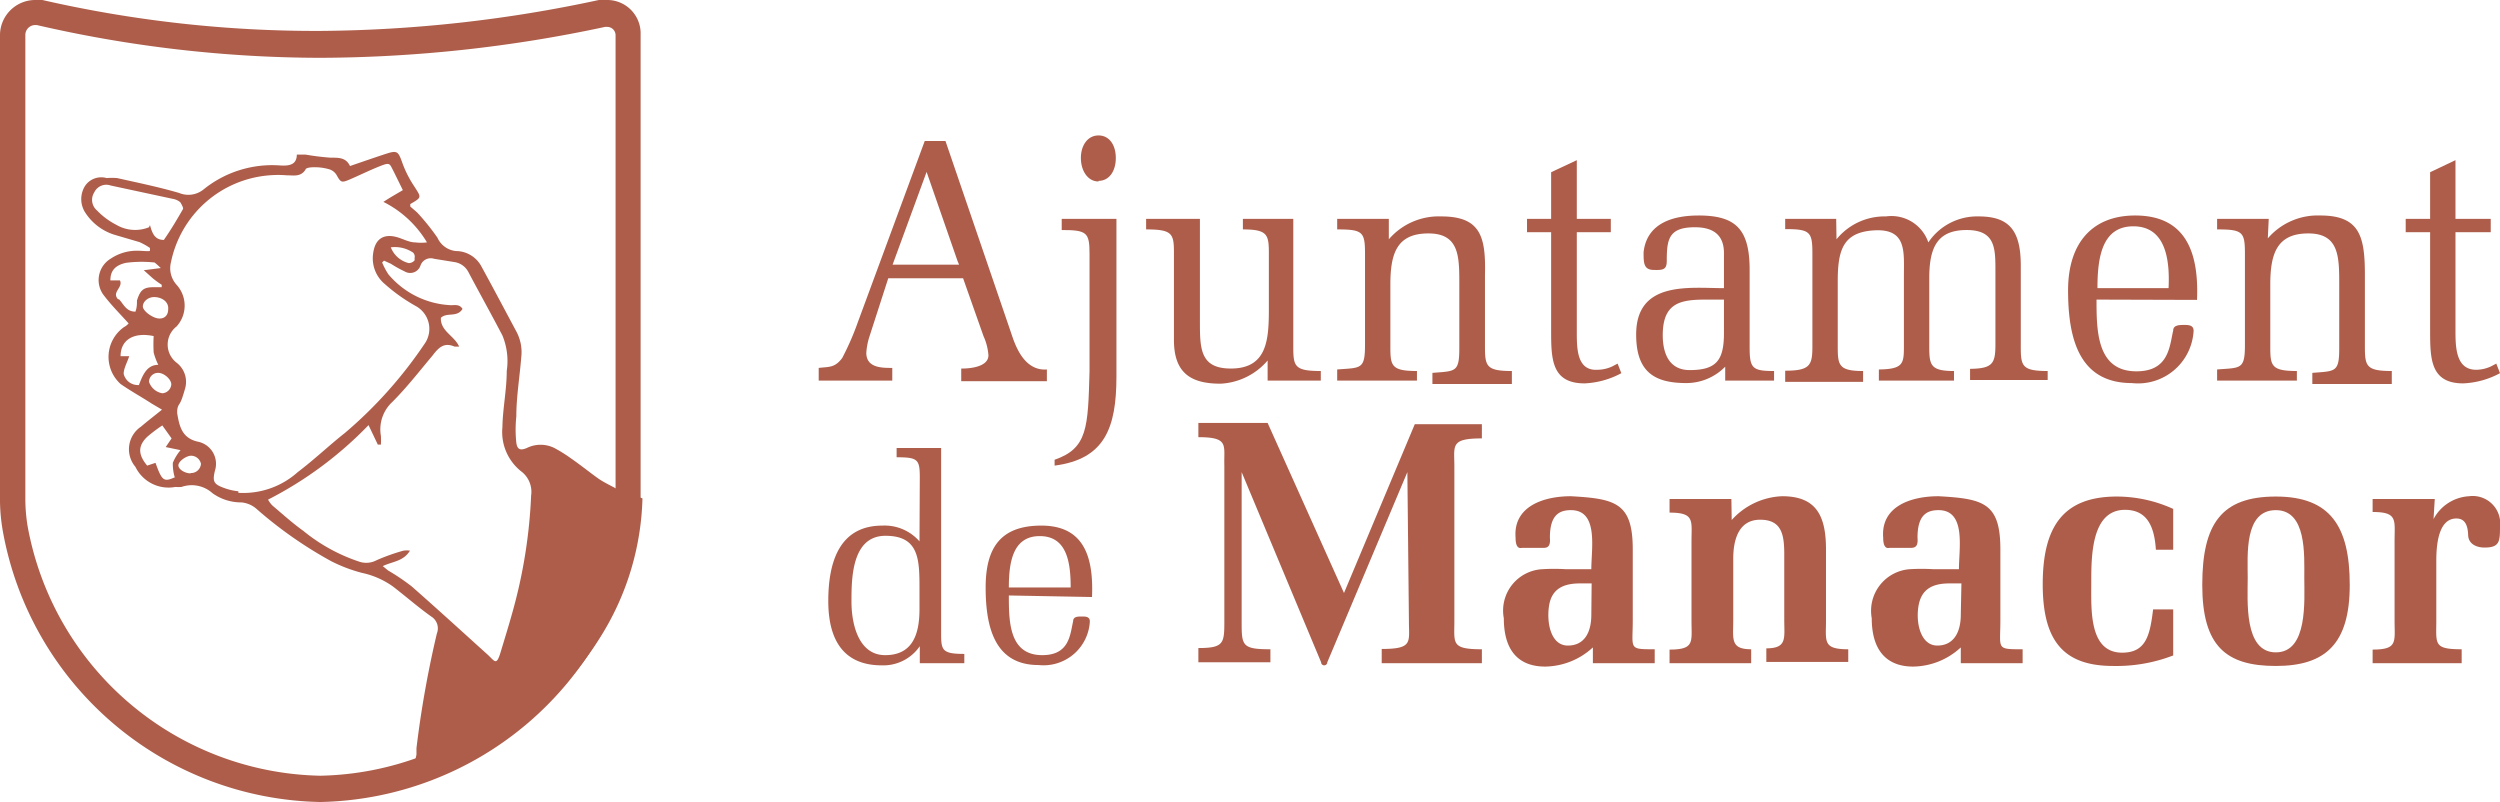 <svg xmlns="http://www.w3.org/2000/svg" viewBox="0 0 80.86 25.94"><defs><style>.cls-1,.cls-2{fill:#ae5d4a;}.cls-1{fill-rule:evenodd;}</style></defs><g id="Capa_2" data-name="Capa 2"><g id="Layer_1" data-name="Layer 1"><path class="cls-1" d="M20,15.84c-.24-.13-.43-.22-.6-.33s-.62-.47-.94-.69a4.72,4.72,0,0,0-.53-.33,1,1,0,0,0-.89,0c-.21.09-.31.05-.34-.17a4,4,0,0,1,0-.85c0-.64.11-1.28.16-1.92a1.41,1.41,0,0,0-.16-.83c-.38-.71-.76-1.43-1.15-2.14a.94.94,0,0,0-.8-.46.73.73,0,0,1-.6-.43,7.4,7.4,0,0,0-.66-.82l-.22-.19s0-.08,0-.08c.38-.22.36-.21.13-.57A3.53,3.53,0,0,1,13,5.23c-.12-.33-.16-.37-.5-.26s-.77.26-1.18.4c-.13-.28-.37-.27-.63-.27A8.47,8.47,0,0,1,9.88,5L9.6,5c0,.35-.28.37-.56.35a3.53,3.53,0,0,0-2.46.78.78.78,0,0,1-.79.11c-.65-.19-1.33-.33-2-.48a1.88,1.88,0,0,0-.34,0A.63.63,0,0,0,2.76,6a.8.8,0,0,0,0,.88,1.74,1.74,0,0,0,1,.73l.75.22a2.27,2.27,0,0,1,.34.19s0,.06,0,.09-.26,0-.38,0a1.51,1.51,0,0,0-.88.25.81.81,0,0,0-.21,1.22c.23.3.51.58.78.88a.49.49,0,0,1-.15.12,1.18,1.18,0,0,0-.11,1.84c.33.23.68.42,1,.63l.34.2c-.26.21-.47.37-.68.55a.88.88,0,0,0-.18,1.3,1.19,1.19,0,0,0,1.29.65,1.5,1.5,0,0,0,.2,0,1,1,0,0,1,1,.2,1.59,1.59,0,0,0,.94.3.86.86,0,0,1,.51.23,13.5,13.5,0,0,0,2.39,1.67,4.94,4.94,0,0,0,1,.38,2.68,2.68,0,0,1,1,.44c.44.34.85.7,1.28,1a.45.45,0,0,1,.14.52,33.52,33.52,0,0,0-.66,3.71c0,.05,0,.13,0,.2s-.26,1-.26,1a11.08,11.08,0,0,0,3.44-1.79,11,11,0,0,0,2.84-3.12,8.85,8.85,0,0,0,1.29-4.37L20,15.84ZM4.82,7.35a1.2,1.2,0,0,1-1.06-.08,2.33,2.33,0,0,1-.62-.46.45.45,0,0,1-.09-.59A.43.43,0,0,1,3.58,6l2,.43a.52.52,0,0,1,.25.11s.11.17.09.22c-.2.35-.41.7-.62,1-.31,0-.38-.24-.45-.48M5.44,10c0,.21-.13.32-.32.3s-.5-.24-.5-.39.17-.32.41-.3.43.17.41.39M3.82,9.68c-.22-.23.17-.38.06-.61l-.31,0c0-.3.14-.49.51-.57A4,4,0,0,1,5,8.49s.09.07.2.18l-.55.07L4.94,9a3.06,3.06,0,0,0,.29.21l0,.08c-.09,0-.18,0-.28,0-.32,0-.42.11-.52.43,0,.11,0,.23-.05.36-.3,0-.38-.24-.53-.4m.67,2.77A.47.47,0,0,1,4,12.09c0-.17.11-.36.18-.57H3.9c0-.51.4-.79,1.07-.65a4.68,4.68,0,0,0,0,.53,2,2,0,0,0,.15.4c-.38,0-.51.35-.63.66m.33-.11a.29.29,0,0,1,.3-.29c.19,0,.43.22.42.38a.31.31,0,0,1-.29.28.55.55,0,0,1-.43-.37m.85,3.08c-.37.17-.43.13-.64-.46l-.27.09c-.3-.36-.3-.64,0-.93a4.83,4.83,0,0,1,.49-.37l.3.42-.19.28.48.1a1.51,1.51,0,0,0-.25.41,1.49,1.49,0,0,0,.06.46m.51-.12c-.17,0-.38-.12-.39-.25s.24-.31.4-.32A.33.33,0,0,1,6.5,15a.32.32,0,0,1-.32.3m1.53.59a1.89,1.89,0,0,1-.47-.11c-.33-.12-.37-.21-.29-.55a.73.73,0,0,0-.53-.94c-.54-.11-.62-.51-.69-.93,0-.09,0-.19.07-.29s.13-.31.18-.48a.78.78,0,0,0-.27-.86.74.74,0,0,1,0-1.17,1,1,0,0,0,0-1.35.8.8,0,0,1-.18-.73A3.53,3.53,0,0,1,8.72,5.67a3.39,3.39,0,0,1,.55,0c.23,0,.45.06.61-.18,0-.06.16-.08.25-.08a1.67,1.67,0,0,1,.5.06.42.42,0,0,1,.25.18c.14.25.16.27.42.16s.67-.31,1-.44.3-.07.43.17l.3.61c-.22.13-.4.23-.63.38a3.42,3.42,0,0,1,1.41,1.31,1.55,1.55,0,0,1-.38,0c-.21,0-.42-.13-.63-.18-.42-.1-.67.09-.73.53a1.08,1.08,0,0,0,.38,1,5.63,5.63,0,0,0,1,.71.84.84,0,0,1,.31,1.18A14.12,14.12,0,0,1,11.16,14c-.52.41-1,.87-1.53,1.27a2.64,2.64,0,0,1-1.92.67m5.7-7.52a.25.25,0,0,1-.19.09A.84.84,0,0,1,12.64,8a1.05,1.05,0,0,1,.72.17.18.18,0,0,1,.05.17M17.18,16a16.54,16.54,0,0,1-.61,3.82c-.12.43-.25.85-.38,1.28s-.18.3-.4.09c-.82-.74-1.64-1.49-2.47-2.22a6.92,6.92,0,0,0-.77-.52l-.17-.14c.31-.15.67-.15.88-.5a.73.73,0,0,0-.21,0,6.41,6.41,0,0,0-.87.31.71.71,0,0,1-.55.05,5.68,5.68,0,0,1-1.82-1c-.35-.25-.67-.54-1-.82a.84.84,0,0,1-.14-.19,12.26,12.26,0,0,0,3.25-2.41l.3.63h.1a2.62,2.62,0,0,0,0-.28A1.21,1.21,0,0,1,12.69,13c.47-.47.88-1,1.3-1.5.19-.25.37-.44.71-.29,0,0,.06,0,.15,0-.15-.35-.61-.5-.59-.93.19-.19.53,0,.7-.29-.11-.17-.27-.11-.4-.12a2.8,2.8,0,0,1-2-1,2.28,2.28,0,0,1-.2-.38l.06-.06.22.1a4,4,0,0,0,.45.25.35.35,0,0,0,.51-.19.35.35,0,0,1,.44-.22l.68.11a.61.61,0,0,1,.43.32c.36.68.74,1.36,1.1,2.05A2.17,2.17,0,0,1,16.39,12c0,.61-.13,1.21-.14,1.82a1.62,1.62,0,0,0,.6,1.42.83.83,0,0,1,.33.78"/><path class="cls-2" d="M19.64,0a.84.84,0,0,0-.27,0,44,44,0,0,1-9,1,39.67,39.67,0,0,1-9-1h0L1.14,0A1.14,1.14,0,0,0,0,1.12V16.23a6,6,0,0,0,.09.94h0a10.64,10.64,0,0,0,10.27,8.77,10.66,10.66,0,0,0,10.28-8.77h0a6,6,0,0,0,.08-.94V1.12h0A1.08,1.08,0,0,0,19.64,0m.27,1.09v15.1a5.56,5.56,0,0,1-.08.81,9.82,9.82,0,0,1-9.47,8.09A9.82,9.82,0,0,1,.89,17a5.54,5.54,0,0,1-.07-.81V1.13A.32.32,0,0,1,1.14.81h.05a41,41,0,0,0,9.17,1.06h0a44.58,44.58,0,0,0,9.21-1h0l.07,0a.27.27,0,0,1,.27.27Z"/><path class="cls-1" d="M29.74,19.7c0,.86-.25,1.49-1.11,1.49s-1.09-1-1.09-1.73,0-2.13,1.1-2.13,1.1.78,1.1,1.74Zm0-2.19A1.5,1.5,0,0,0,28.54,17c-1.35,0-1.75,1.11-1.75,2.44s.55,2.08,1.73,2.08a1.43,1.43,0,0,0,1.23-.62v.55l.69,0,.75,0v-.3c-.72,0-.75-.12-.75-.66v-6H29v.3c.69,0,.75.07.75.66Z"/><path class="cls-1" d="M32.63,19c0-.82.13-1.66,1-1.66s1,.83,1,1.66Zm2.69.31C35.38,17.92,35,17,33.68,17s-1.8.72-1.8,2,.29,2.51,1.71,2.51a1.5,1.5,0,0,0,1.66-1.41c0-.16-.14-.16-.26-.16s-.28,0-.28.15c-.1.44-.12,1.1-1,1.1-1.07,0-1.08-1.08-1.08-1.93Z"/><path class="cls-1" d="M45.57,20.08c0,.69.14.91-.88.91v.46l1.62,0,1.62,0V21c-1,0-.89-.19-.89-.91v-5c0-.68-.14-.91.89-.91v-.46c-.39,0-.78,0-1.17,0s-.69,0-1,0l-2.29,5.46L41,13.68c-.38,0-.78,0-1.16,0s-.71,0-1.08,0v.46c1,0,.82.26.84.91v5c0,.75,0,.91-.84.91v.46l1.08,0,1.25,0V21c-.93,0-.93-.12-.93-.91V15.27h0l2.57,6.15a.1.1,0,0,0,.2,0l2.59-6.15h0Z"/><path class="cls-1" d="M51.52,21.45l1,0,1,0V21c-.86,0-.71,0-.71-.93v-2.3c0-1.5-.55-1.64-2-1.72-.89,0-1.87.33-1.79,1.34,0,.27.08.36.2.33h.71c.16,0,.22-.09.2-.33,0-.72.29-.89.68-.89.9,0,.66,1.24.66,1.91h-.83a6.28,6.28,0,0,0-.75,0A1.34,1.34,0,0,0,48.64,20c0,1,.44,1.56,1.34,1.56a2.32,2.32,0,0,0,1.54-.62Zm-.05-1.57c0,.57-.22,1-.76,1s-.69-.71-.61-1.27.46-.74,1-.74h.38Z"/><path class="cls-1" d="M56,16.14c-.33,0-.67,0-1,0l-1,0v.44c.82,0,.71.26.71.93v2.57c0,.68.11.93-.71.93v.44l1.38,0,1.26,0V21c-.68,0-.58-.33-.58-.93v-2c0-.62.18-1.26.87-1.26s.78.47.78,1.11v2.12c0,.6.1.93-.58.93v.44l1.26,0,1.39,0V21c-.83,0-.72-.25-.72-.93v-2.3c0-1.11-.33-1.72-1.42-1.72a2.31,2.31,0,0,0-1.63.77Z"/><path class="cls-1" d="M63.42,21.45l1,0,1,0V21c-.87,0-.72,0-.72-.93v-2.3c0-1.5-.54-1.64-2-1.72-.9,0-1.87.33-1.79,1.34,0,.27.08.36.2.33h.7c.17,0,.23-.09.21-.33,0-.72.29-.89.68-.89.9,0,.66,1.24.66,1.91h-.83a6.56,6.56,0,0,0-.76,0A1.35,1.35,0,0,0,60.54,20c0,1,.45,1.56,1.34,1.56a2.31,2.31,0,0,0,1.54-.62Zm0-1.57c0,.57-.23,1-.76,1s-.7-.71-.61-1.27.46-.74,1-.74h.39Z"/><path class="cls-1" d="M70.29,17.78V16.46a4.42,4.42,0,0,0-1.82-.4c-1.76,0-2.4,1-2.4,2.84s.68,2.64,2.28,2.64a5.1,5.1,0,0,0,1.94-.34V19.71h-.65c-.1.82-.22,1.4-1,1.4-1.08,0-1-1.4-1-2.26s0-2.36,1.09-2.36c.7,0,.95.51,1,1.29Z"/><path class="cls-1" d="M73.61,16.06c-1.76,0-2.38.88-2.38,2.86s.77,2.62,2.38,2.62S76,20.82,76,18.92,75.37,16.06,73.61,16.06Zm0,.44c1,0,.92,1.45.92,2.19s.12,2.41-.92,2.41-.91-1.67-.91-2.41S72.58,16.5,73.61,16.5Z"/><path class="cls-1" d="M78.75,16.14l-.68,0c-.44,0-.89,0-1.33,0v.42c.82,0,.71.26.71.94v2.57c0,.69.11.94-.71.94v.44l1.38,0,1.5,0V21c-.92,0-.82-.17-.82-.94V18.13c0-.66.12-1.36.65-1.36.3,0,.37.26.38.54s.26.4.53.4c.48,0,.5-.19.5-.66a.89.89,0,0,0-1-1,1.39,1.39,0,0,0-1.15.74Z"/><path class="cls-1" d="M29.91,4.56l-2.16,5.85a8.79,8.79,0,0,1-.51,1.17c-.24.32-.42.28-.76.32v.41l1.19,0,1.19,0V11.9c-.34,0-.84,0-.84-.49a2.21,2.21,0,0,1,.09-.49L28.73,9h2.42l.66,1.87a1.83,1.83,0,0,1,.16.62c0,.46-.88.43-.88.43v.41l1.39,0,1.38,0v-.38c-.79.06-1.06-.9-1.17-1.22L30.58,4.56Zm1.11,4H28.87l1.1-3,1,2.88Z"/><path class="cls-1" d="M35.24,12c-.05,1.83-.06,2.5-1.13,2.87v.19c1.61-.21,2-1.2,2-2.88V7.08H34.34v.36c.82,0,.9.08.9.78Zm.29-6.15c.35,0,.56-.32.56-.74s-.21-.73-.56-.73-.57.32-.57.73S35.18,5.87,35.53,5.87Z"/><path class="cls-1" d="M41,12.31l.82,0,.9,0V12c-.85,0-.89-.15-.89-.78V7.08H40.2v.34c.8,0,.84.17.84.78V10c0,1-.06,1.92-1.23,1.92-1,0-1-.65-1-1.54V7.08H37.07v.34c.86,0,.9.14.9.78V11c0,1.11.6,1.41,1.51,1.41A2.14,2.14,0,0,0,41,11.66Z"/><path class="cls-1" d="M44.92,7.08H43.25v.34c.83,0,.9.08.9.79v2.95c0,.8-.14.73-.9.79v.36l1.31,0,1.27,0V12c-.83,0-.86-.17-.86-.79v-2c0-1,.2-1.66,1.23-1.66s1,.79,1,1.72v2c0,.78-.13.73-.87.79v.36l1.28,0,1.29,0V12c-.83,0-.87-.16-.87-.79V8.9C48.06,7.67,47.9,7,46.62,7a2.13,2.13,0,0,0-1.7.74Z"/><path class="cls-1" d="M52.1,7.51V7.08H51V5.18l-.83.39V7.08h-.78v.43h.78v3.16c0,.92,0,1.73,1.08,1.73a2.74,2.74,0,0,0,1.19-.33l-.12-.31-.17.09a1.16,1.16,0,0,1-.48.11C51,12,51,11.27,51,10.73V7.51Z"/><path class="cls-1" d="M55.76,9.69v1.07c0,.88-.23,1.21-1.11,1.21-.63,0-.87-.49-.87-1.13,0-1.07.6-1.15,1.42-1.15Zm0-.37c-1.11,0-2.84-.25-2.84,1.5,0,1.21.59,1.57,1.62,1.57a1.76,1.76,0,0,0,1.26-.53v.45l.79,0,.79,0V12c-.71,0-.79-.09-.79-.78V8.73c0-1.31-.44-1.76-1.65-1.76-.73,0-1.67.19-1.78,1.19,0,.33,0,.56.31.57s.44,0,.44-.29c0-.7.06-1.09.91-1.09.56,0,.94.22.94.84Z"/><path class="cls-1" d="M59.39,7.08H57.74v.33c.81,0,.88.09.88.79v3c0,.61-.07.79-.88.79v.36l1.29,0,1.23,0V12c-.79,0-.82-.19-.82-.79V9.1c0-1,.16-1.6,1.2-1.65s.94.7.94,1.5v2.21c0,.59,0,.78-.81.79v.36l1.22,0,1.21,0V12c-.76,0-.8-.19-.8-.79V9c0-1,.26-1.56,1.21-1.56s.93.62.93,1.37v2.33c0,.62-.09.78-.82.79v.36l1.23,0,1.28,0V12c-.83,0-.87-.16-.87-.79V8.59C65.36,7.47,65,7,64,7a1.9,1.9,0,0,0-1.63.84A1.26,1.26,0,0,0,61,7a2,2,0,0,0-1.6.74Z"/><path class="cls-1" d="M67.84,9.32c0-1,.15-2,1.16-2s1.19,1,1.14,2Zm3.22.38c.07-1.62-.42-2.73-2-2.73-1.37,0-2.17.87-2.17,2.42s.35,3,2.06,3a1.8,1.8,0,0,0,2-1.69c0-.19-.17-.19-.31-.19s-.35,0-.35.18c-.12.52-.14,1.32-1.19,1.32-1.28,0-1.29-1.3-1.29-2.32Z"/><path class="cls-1" d="M73.38,7.08H71.71v.34c.83,0,.9.08.9.79v2.95c0,.8-.14.73-.9.79v.36l1.31,0,1.27,0V12c-.83,0-.86-.17-.86-.79v-2c0-1,.21-1.66,1.23-1.66s1,.79,1,1.72v2c0,.78-.13.73-.87.79v.36l1.28,0,1.29,0V12c-.83,0-.87-.16-.87-.79V8.9c0-1.23-.15-1.93-1.44-1.93a2.13,2.13,0,0,0-1.7.74Z"/><path class="cls-1" d="M80.56,7.51V7.08H79.42V5.18l-.82.39V7.08h-.79v.43h.79v3.16c0,.92,0,1.73,1.07,1.73a2.74,2.74,0,0,0,1.19-.33l-.12-.31-.17.09a1.16,1.16,0,0,1-.48.11c-.64,0-.67-.69-.67-1.23V7.51Z"/></g></g></svg>